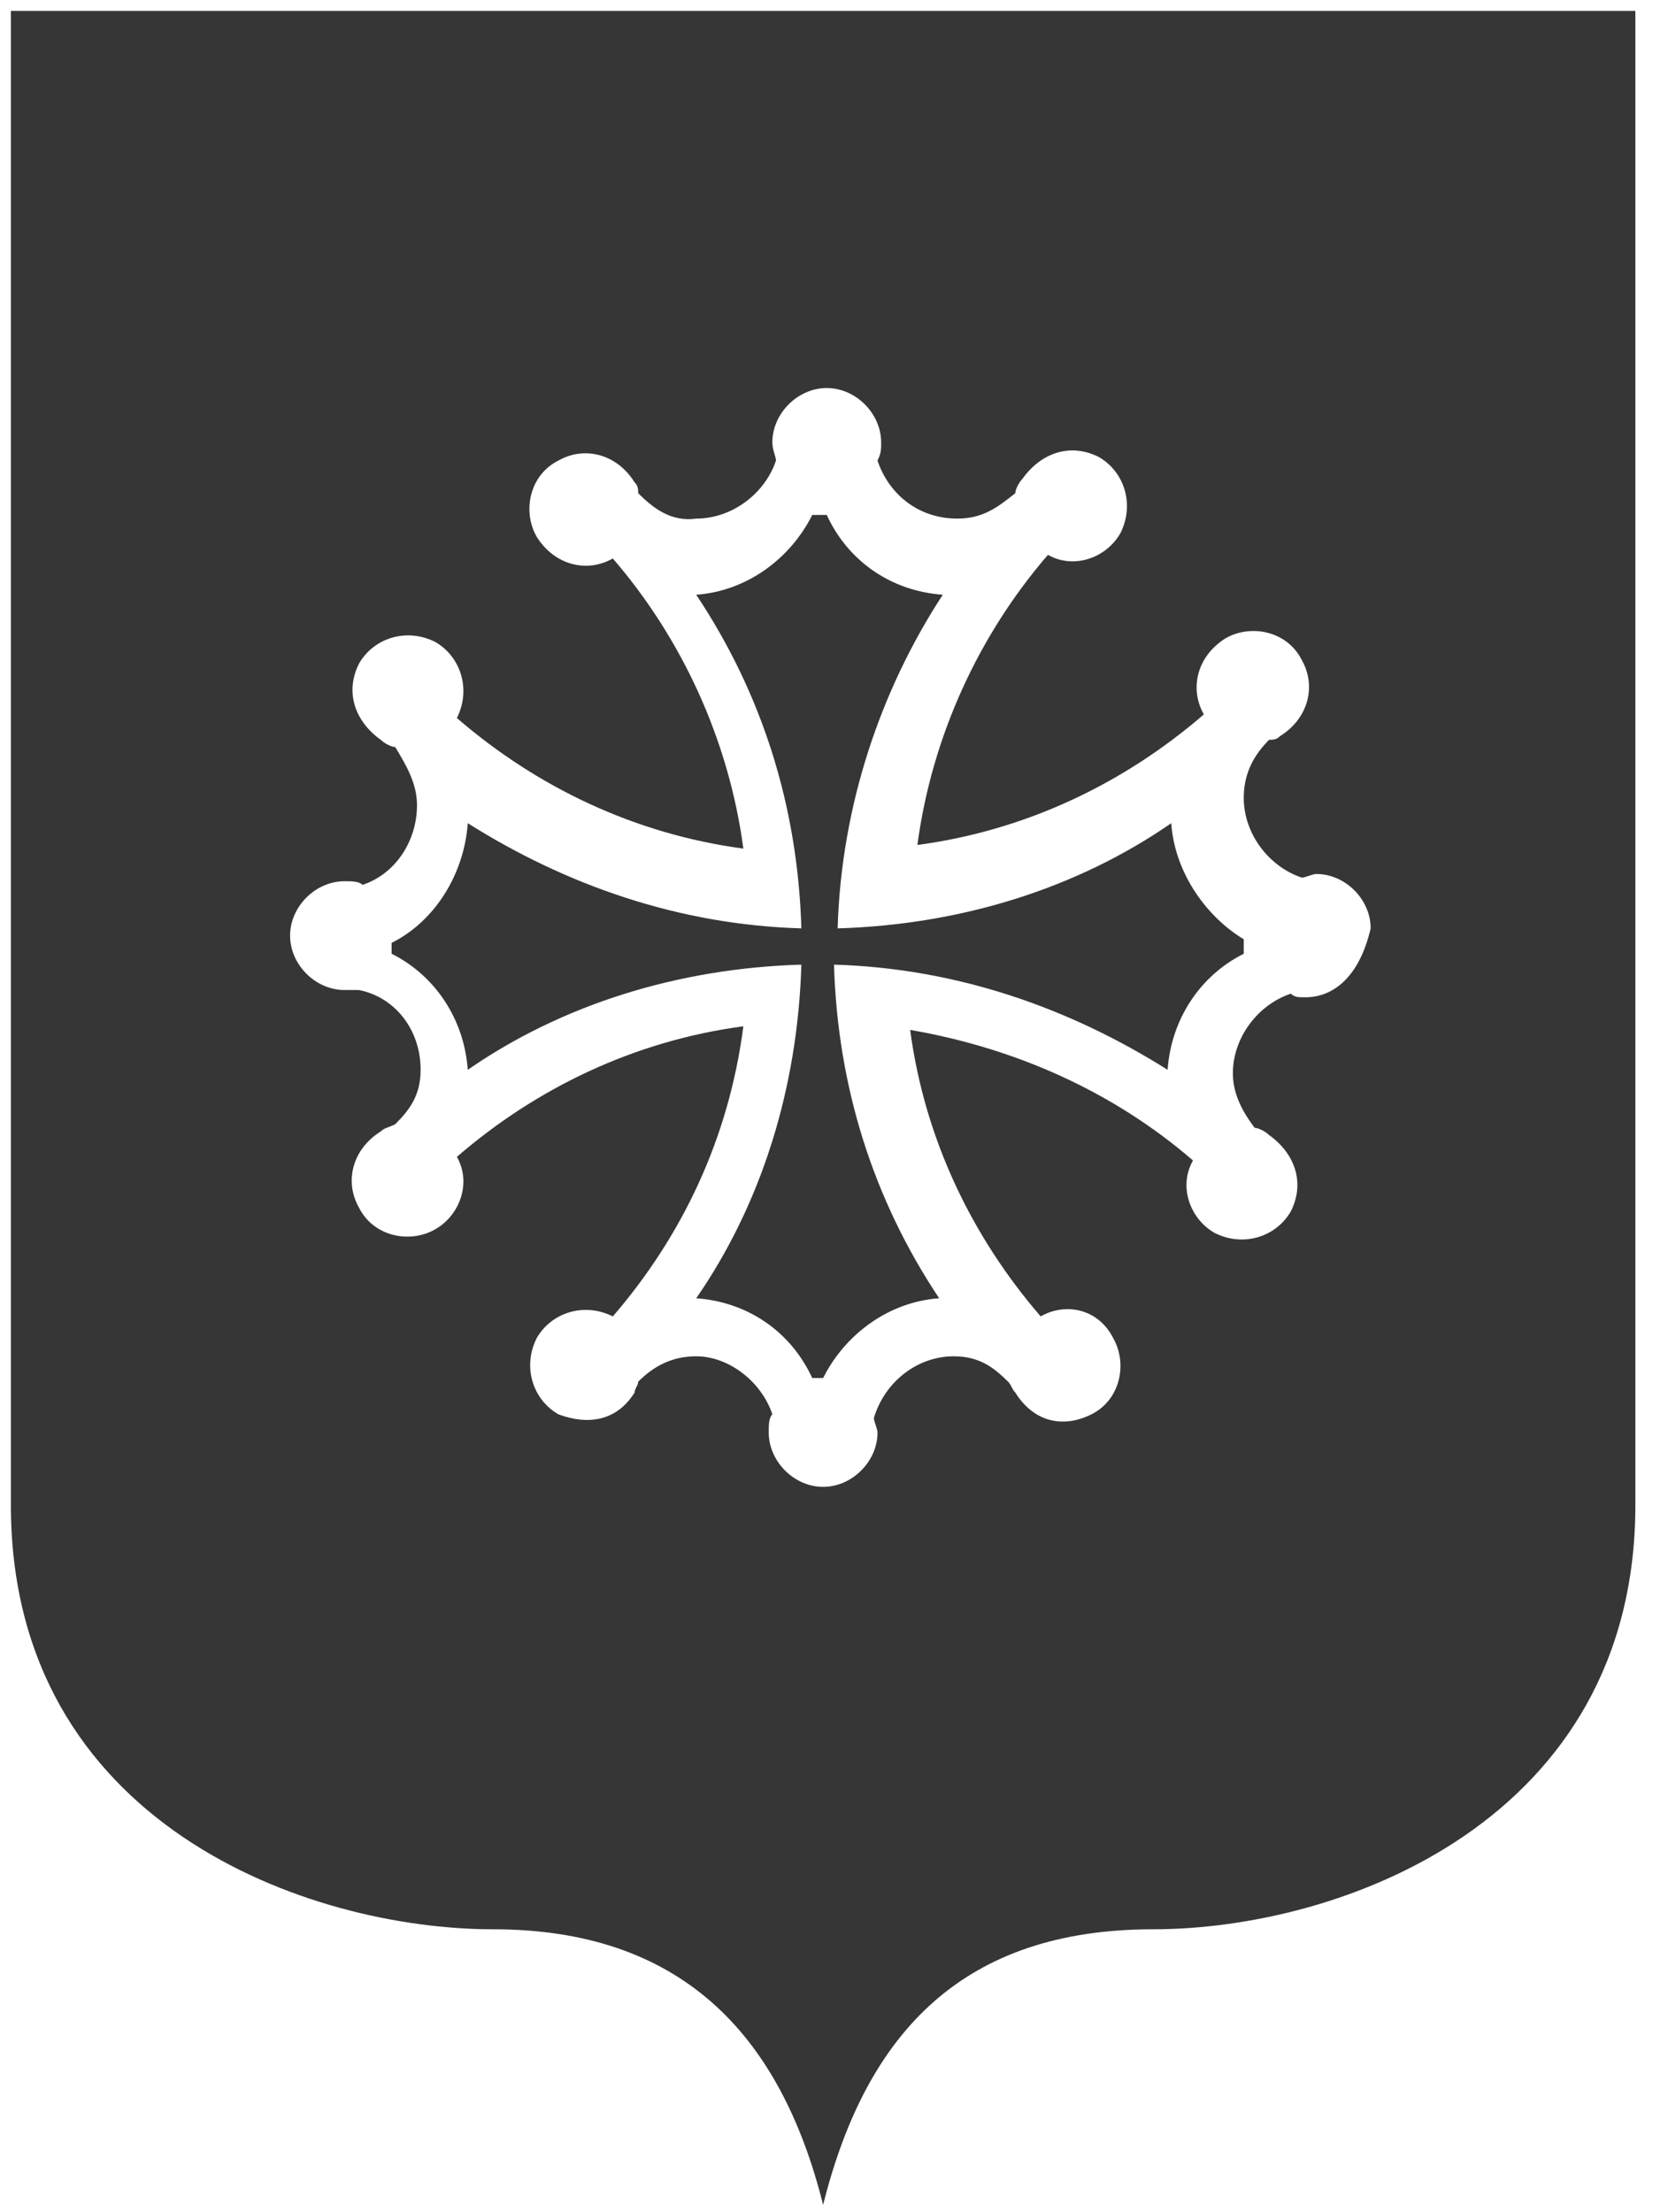 <svg width="46" height="61" viewBox="0 0 46 61" fill="none" xmlns="http://www.w3.org/2000/svg">
<path d="M32.3 22.7C29.7 24.5 26.5 25.5 23.1 25.6C23.2 22.2 24.3 19 26 16.4C24.6 16.3 23.4 15.5 22.8 14.2C22.7 14.2 22.7 14.2 22.6 14.2C22.5 14.2 22.5 14.2 22.4 14.2C21.8 15.4 20.6 16.3 19.2 16.4C21 19.1 22 22.2 22.1 25.6C18.7 25.5 15.6 24.4 12.9 22.7C12.8 24.1 12 25.4 10.8 26V26.1C10.8 26.2 10.8 26.2 10.8 26.3C12 26.9 12.8 28.1 12.9 29.5C15.5 27.7 18.7 26.7 22.1 26.6C22 30 21 33.2 19.2 35.8C20.6 35.9 21.8 36.7 22.4 38H22.5C22.6 38 22.6 38 22.7 38C23.3 36.8 24.5 35.9 25.9 35.8C24.1 33.1 23.1 30 23 26.6C26.4 26.7 29.5 27.8 32.2 29.5C32.3 28.1 33.1 26.9 34.3 26.3C34.3 26.2 34.3 26.2 34.3 26.1C34.3 26 34.3 26 34.3 25.9C33.3 25.3 32.4 24.1 32.3 22.7Z" fill="#363636"/>
<path d="M0.3 0.3V41.5C0.3 50.3 8.5 53.2 13.6 53.2C18.7 53.2 21.5 56 22.7 60.8C23.9 56 26.6 53.2 31.8 53.2C37 53.2 45.1 50.2 45.1 41.5V0.3H0.3ZM36 27.5C35.8 27.5 35.7 27.5 35.6 27.4C34.7 27.7 34 28.6 34 29.6C34 30.2 34.3 30.7 34.6 31.1C34.7 31.1 34.9 31.2 35 31.3C35.7 31.8 36 32.6 35.6 33.4C35.2 34.1 34.3 34.4 33.5 34C32.8 33.6 32.5 32.7 32.9 32C30.7 30.1 28 28.9 25.1 28.4C25.5 31.4 26.8 34.1 28.7 36.3C29.4 35.9 30.3 36.1 30.7 36.9C31.1 37.6 30.9 38.6 30.1 39C29.3 39.4 28.5 39.2 28 38.4C27.9 38.3 27.9 38.2 27.8 38.1C27.4 37.7 27 37.4 26.3 37.4C25.3 37.4 24.4 38.1 24.1 39.1C24.1 39.2 24.2 39.4 24.2 39.5C24.2 40.3 23.5 41 22.7 41C21.9 41 21.2 40.3 21.2 39.5C21.2 39.3 21.2 39.1 21.3 39C21 38.1 20.1 37.4 19.2 37.4C18.5 37.4 18 37.7 17.6 38.1C17.6 38.2 17.5 38.3 17.5 38.4C17 39.2 16.2 39.3 15.4 39C14.7 38.6 14.4 37.7 14.8 36.9C15.2 36.2 16.1 35.9 16.9 36.3C18.8 34.1 20.1 31.4 20.5 28.3C17.5 28.7 14.8 30 12.6 31.9C13 32.6 12.7 33.5 12 33.9C11.3 34.3 10.3 34.1 9.9 33.3C9.5 32.6 9.7 31.7 10.5 31.2C10.6 31.1 10.7 31.1 10.9 31C11.3 30.6 11.6 30.2 11.6 29.5C11.6 28.4 10.9 27.5 9.9 27.3C9.8 27.3 9.7 27.3 9.5 27.3C8.7 27.3 8 26.6 8 25.8C8 25 8.7 24.3 9.5 24.3C9.7 24.3 9.9 24.3 10 24.4C10.9 24.1 11.5 23.2 11.5 22.2C11.5 21.6 11.2 21.1 10.9 20.6C10.8 20.6 10.6 20.5 10.5 20.4C9.8 19.9 9.5 19.1 9.9 18.3C10.3 17.6 11.2 17.3 12 17.7C12.7 18.1 13 19 12.6 19.8C14.8 21.7 17.5 23 20.5 23.4C20.1 20.4 18.8 17.6 16.9 15.4C16.2 15.8 15.3 15.6 14.8 14.8C14.4 14.1 14.6 13.1 15.4 12.7C16.1 12.3 17 12.5 17.5 13.3C17.6 13.4 17.6 13.5 17.6 13.6C18 14 18.5 14.4 19.2 14.3C20.2 14.3 21.1 13.6 21.4 12.7C21.4 12.6 21.3 12.4 21.3 12.2C21.3 11.4 22 10.7 22.8 10.7C23.6 10.7 24.3 11.4 24.3 12.2C24.3 12.4 24.3 12.5 24.2 12.7C24.5 13.6 25.3 14.3 26.4 14.3C27.1 14.3 27.5 14 28 13.6C28 13.5 28.1 13.3 28.2 13.2C28.7 12.5 29.5 12.2 30.3 12.6C31 13 31.3 13.9 30.9 14.7C30.5 15.4 29.6 15.7 28.9 15.3C27 17.5 25.7 20.3 25.3 23.3C28.3 22.9 31 21.6 33.2 19.7C32.8 19 33 18.1 33.8 17.6C34.5 17.2 35.5 17.4 35.9 18.2C36.3 18.9 36.1 19.8 35.3 20.3C35.2 20.4 35.1 20.4 35 20.4C34.6 20.8 34.3 21.3 34.3 22C34.3 23 35 23.9 35.9 24.2C36 24.2 36.2 24.1 36.3 24.1C37.1 24.1 37.8 24.8 37.8 25.6C37.5 26.9 36.8 27.5 36 27.5Z" fill="#363636"/>
</svg>
